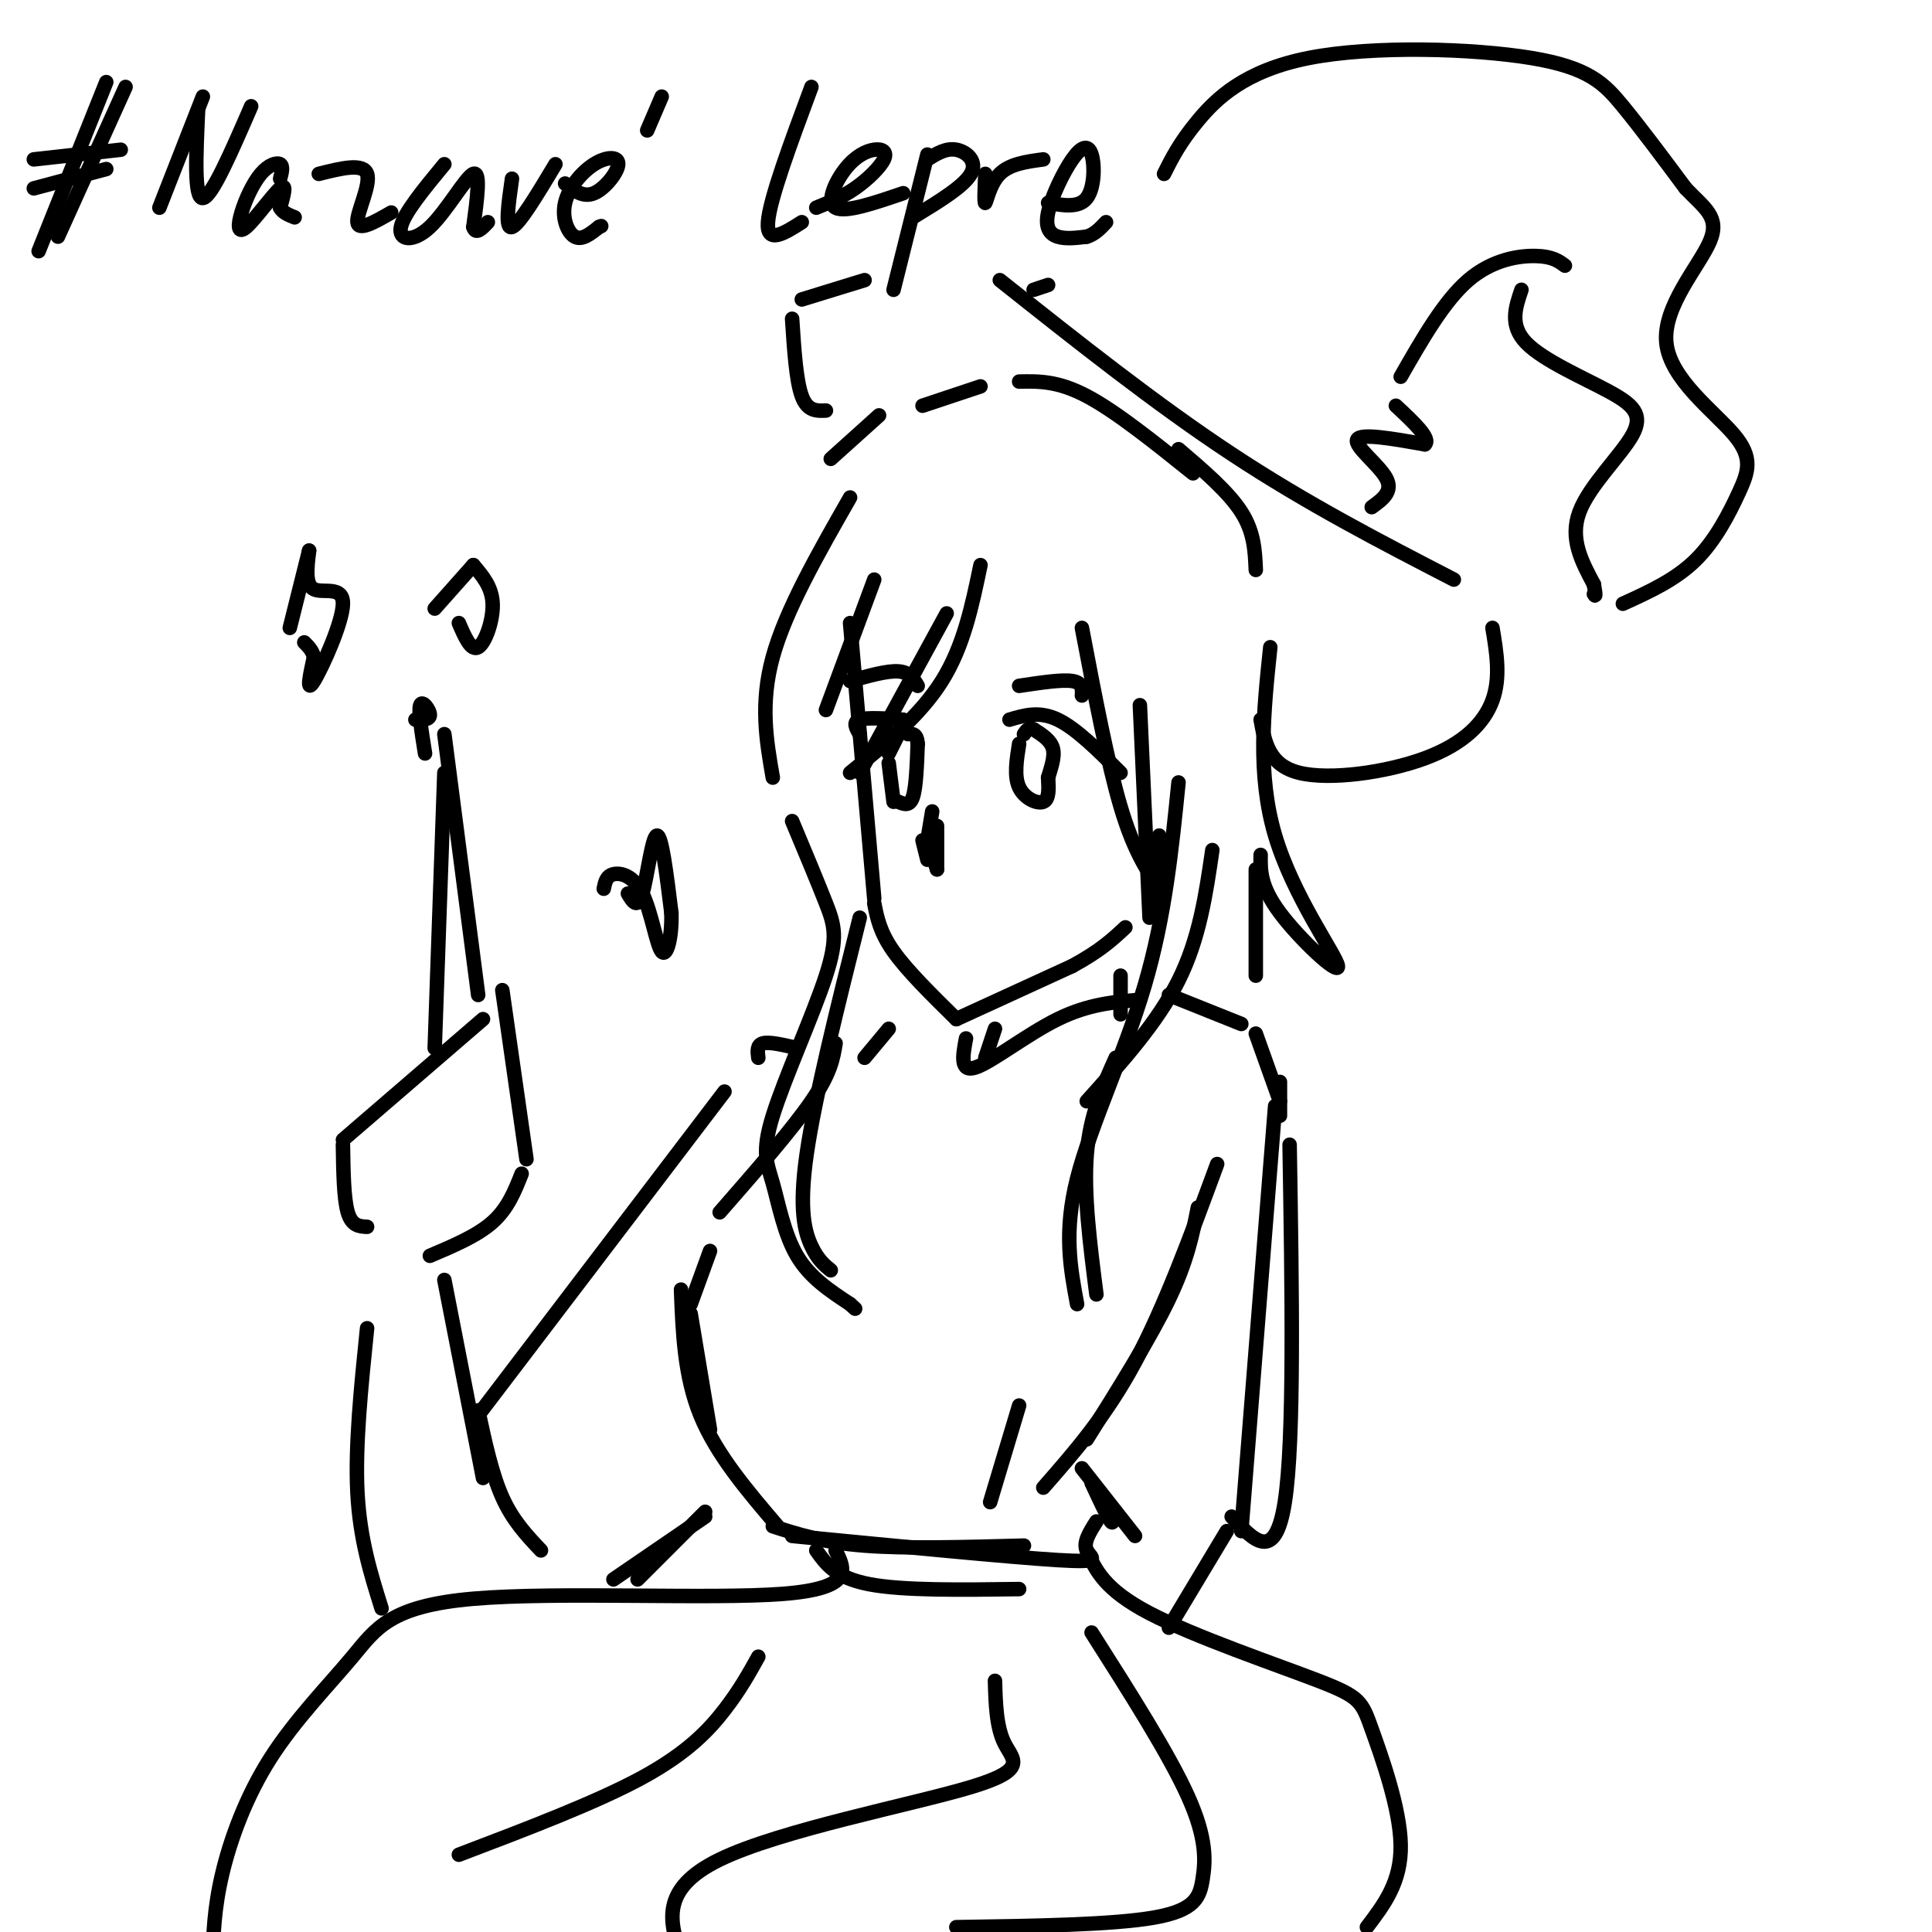 <svg viewBox='0 0 400 400' version='1.1' xmlns='http://www.w3.org/2000/svg' xmlns:xlink='http://www.w3.org/1999/xlink'><g fill='none' stroke='rgb(0,0,0)' stroke-width='3' stroke-linecap='round' stroke-linejoin='round'><path d='M22,17c0.000,0.000 -14.000,35.000 -14,35'/><path d='M26,18c0.000,0.000 -14.000,31.000 -14,31'/><path d='M7,33c0.000,0.000 18.000,-2.000 18,-2'/><path d='M7,39c0.000,0.000 15.000,-4.000 15,-4'/><path d='M42,20c0.000,0.000 -9.000,23.000 -9,23'/><path d='M41,23c-0.417,9.083 -0.833,18.167 1,18c1.833,-0.167 5.917,-9.583 10,-19'/><path d='M58,37c0.338,-1.295 0.677,-2.590 0,-3c-0.677,-0.410 -2.369,0.064 -4,2c-1.631,1.936 -3.200,5.333 -4,8c-0.800,2.667 -0.831,4.603 1,3c1.831,-1.603 5.523,-6.744 7,-8c1.477,-1.256 0.738,1.372 0,4'/><path d='M58,43c0.500,1.000 1.750,1.500 3,2'/><path d='M66,36c4.600,-1.156 9.200,-2.311 10,0c0.800,2.311 -2.200,8.089 -2,10c0.200,1.911 3.600,-0.044 7,-2'/><path d='M92,34c-4.214,5.101 -8.429,10.202 -9,13c-0.571,2.798 2.500,3.292 6,0c3.500,-3.292 7.429,-10.369 9,-11c1.571,-0.631 0.786,5.185 0,11'/><path d='M98,47c0.500,1.667 1.750,0.333 3,-1'/><path d='M106,37c-0.750,5.250 -1.500,10.500 0,10c1.500,-0.500 5.250,-6.750 9,-13'/><path d='M117,38c1.869,1.476 3.738,2.951 6,2c2.262,-0.951 4.918,-4.329 5,-6c0.082,-1.671 -2.411,-1.633 -5,0c-2.589,1.633 -5.274,4.863 -6,8c-0.726,3.137 0.507,6.182 2,7c1.493,0.818 3.247,-0.591 5,-2'/><path d='M124,47c0.833,-0.333 0.417,-0.167 0,0'/><path d='M137,20c0.000,0.000 -3.000,7.000 -3,7'/><path d='M168,18c-4.333,11.667 -8.667,23.333 -9,28c-0.333,4.667 3.333,2.333 7,0'/><path d='M169,43c2.679,-1.086 5.359,-2.172 8,-4c2.641,-1.828 5.244,-4.399 6,-6c0.756,-1.601 -0.333,-2.233 -2,-2c-1.667,0.233 -3.910,1.332 -6,4c-2.090,2.668 -4.026,6.905 -2,8c2.026,1.095 8.013,-0.953 14,-3'/><path d='M192,32c0.000,0.000 -7.000,28.000 -7,28'/><path d='M192,33c1.933,-1.200 3.867,-2.400 6,-2c2.133,0.400 4.467,2.400 3,5c-1.467,2.600 -6.733,5.800 -12,9'/><path d='M204,36c-0.133,3.133 -0.267,6.267 0,6c0.267,-0.267 0.933,-3.933 3,-6c2.067,-2.067 5.533,-2.533 9,-3'/><path d='M217,42c3.189,0.548 6.378,1.097 8,-1c1.622,-2.097 1.678,-6.838 1,-9c-0.678,-2.162 -2.089,-1.744 -4,1c-1.911,2.744 -4.322,7.816 -5,11c-0.678,3.184 0.378,4.481 2,5c1.622,0.519 3.811,0.259 6,0'/><path d='M225,49c1.667,-0.500 2.833,-1.750 4,-3'/><path d='M176,129c0.000,0.000 5.000,57.000 5,57'/><path d='M181,187c0.583,3.000 1.167,6.000 4,10c2.833,4.000 7.917,9.000 13,14'/><path d='M198,211c0.000,0.000 24.000,-11.000 24,-11'/><path d='M222,200c5.833,-3.167 8.417,-5.583 11,-8'/><path d='M191,174c0.000,0.000 1.000,4.000 1,4'/><path d='M194,171c0.000,0.000 0.000,9.000 0,9'/><path d='M194,180c0.000,0.000 -1.000,-3.000 -1,-3'/><path d='M192,174c0.000,0.000 1.000,-6.000 1,-6'/><path d='M209,149c3.083,-0.917 6.167,-1.833 10,0c3.833,1.833 8.417,6.417 13,11'/><path d='M211,154c-0.533,3.356 -1.067,6.711 0,9c1.067,2.289 3.733,3.511 5,3c1.267,-0.511 1.133,-2.756 1,-5'/><path d='M217,161c0.556,-1.933 1.444,-4.267 1,-6c-0.444,-1.733 -2.222,-2.867 -4,-4'/><path d='M214,151c-1.000,-0.500 -1.500,0.250 -2,1'/><path d='M178,152c-0.750,-1.250 -1.500,-2.500 0,-3c1.500,-0.500 5.250,-0.250 9,0'/><path d='M186,152c0.000,0.000 -2.000,4.000 -2,4'/><path d='M184,158c0.000,0.000 1.000,8.000 1,8'/><path d='M186,166c1.167,0.500 2.333,1.000 3,-1c0.667,-2.000 0.833,-6.500 1,-11'/><path d='M190,154c-0.167,-2.167 -1.083,-2.083 -2,-2'/><path d='M176,141c3.833,-1.083 7.667,-2.167 10,-2c2.333,0.167 3.167,1.583 4,3'/><path d='M211,142c4.417,-0.667 8.833,-1.333 11,-1c2.167,0.333 2.083,1.667 2,3'/><path d='M196,127c0.000,0.000 -18.000,33.000 -18,33'/><path d='M203,117c-1.750,8.417 -3.500,16.833 -8,24c-4.500,7.167 -11.750,13.083 -19,19'/><path d='M181,120c0.000,0.000 -10.000,27.000 -10,27'/><path d='M224,130c2.667,14.000 5.333,28.000 8,37c2.667,9.000 5.333,13.000 8,17'/><path d='M236,146c0.000,0.000 2.000,44.000 2,44'/><path d='M240,173c0.000,0.000 0.000,16.000 0,16'/><path d='M244,162c-1.400,13.867 -2.800,27.733 -7,42c-4.200,14.267 -11.200,28.933 -14,40c-2.800,11.067 -1.400,18.533 0,26'/><path d='M227,268c-1.333,-10.417 -2.667,-20.833 -2,-29c0.667,-8.167 3.333,-14.083 6,-20'/><path d='M251,176c-1.333,9.167 -2.667,18.333 -7,27c-4.333,8.667 -11.667,16.833 -19,25'/><path d='M263,134c-1.381,13.173 -2.762,26.345 1,39c3.762,12.655 12.667,24.792 13,27c0.333,2.208 -7.905,-5.512 -12,-11c-4.095,-5.488 -4.048,-8.744 -4,-12'/><path d='M260,180c0.000,0.000 0.000,22.000 0,22'/><path d='M182,86c0.000,0.000 -10.000,9.000 -10,9'/><path d='M176,103c-6.667,11.667 -13.333,23.333 -16,33c-2.667,9.667 -1.333,17.333 0,25'/><path d='M164,170c2.631,6.280 5.262,12.561 7,17c1.738,4.439 2.585,7.038 0,15c-2.585,7.962 -8.600,21.289 -11,29c-2.400,7.711 -1.185,9.807 0,14c1.185,4.193 2.338,10.484 5,15c2.662,4.516 6.831,7.258 11,10'/><path d='M176,270c1.833,1.667 0.917,0.833 0,0'/><path d='M172,263c-1.333,-1.089 -2.667,-2.178 -4,-5c-1.333,-2.822 -2.667,-7.378 -1,-19c1.667,-11.622 6.333,-30.311 11,-49'/><path d='M191,84c0.000,0.000 12.000,-4.000 12,-4'/><path d='M211,79c4.000,-0.083 8.000,-0.167 14,3c6.000,3.167 14.000,9.583 22,16'/><path d='M244,93c5.167,4.417 10.333,8.833 13,13c2.667,4.167 2.833,8.083 3,12'/><path d='M171,85c-1.917,0.083 -3.833,0.167 -5,-3c-1.167,-3.167 -1.583,-9.583 -2,-16'/><path d='M166,62c0.000,0.000 13.000,-4.000 13,-4'/><path d='M207,58c16.167,12.833 32.333,25.667 48,36c15.667,10.333 30.833,18.167 46,26'/><path d='M309,130c0.857,5.137 1.714,10.274 0,15c-1.714,4.726 -6.000,9.042 -14,12c-8.000,2.958 -19.714,4.560 -26,3c-6.286,-1.560 -7.143,-6.280 -8,-11'/><path d='M284,105c2.244,-1.622 4.489,-3.244 3,-6c-1.489,-2.756 -6.711,-6.644 -6,-8c0.711,-1.356 7.356,-0.178 14,1'/><path d='M295,92c1.333,-1.167 -2.333,-4.583 -6,-8'/><path d='M214,60c0.000,0.000 3.000,-1.000 3,-1'/><path d='M241,36c1.617,-3.230 3.234,-6.459 7,-11c3.766,-4.541 9.679,-10.392 23,-13c13.321,-2.608 34.048,-1.971 46,0c11.952,1.971 15.129,5.278 19,10c3.871,4.722 8.435,10.861 13,17'/><path d='M349,39c3.906,4.118 7.172,5.912 5,11c-2.172,5.088 -9.781,13.471 -9,21c0.781,7.529 9.952,14.204 14,19c4.048,4.796 2.975,7.714 1,12c-1.975,4.286 -4.850,9.939 -9,14c-4.150,4.061 -9.575,6.531 -15,9'/><path d='M290,78c4.489,-7.844 8.978,-15.689 14,-20c5.022,-4.311 10.578,-5.089 14,-5c3.422,0.089 4.711,1.044 6,2'/><path d='M315,60c-1.258,3.686 -2.517,7.372 1,11c3.517,3.628 11.809,7.199 17,10c5.191,2.801 7.282,4.831 5,9c-2.282,4.169 -8.938,10.477 -11,16c-2.062,5.523 0.469,10.262 3,15'/><path d='M330,121c0.500,2.833 0.250,2.417 0,2'/><path d='M206,213c0.000,0.000 -2.000,6.000 -2,6'/><path d='M232,202c0.000,0.000 0.000,8.000 0,8'/><path d='M200,215c-0.667,3.556 -1.333,7.111 2,6c3.333,-1.111 10.667,-6.889 17,-10c6.333,-3.111 11.667,-3.556 17,-4'/><path d='M242,206c0.000,0.000 15.000,6.000 15,6'/><path d='M260,214c0.000,0.000 5.000,14.000 5,14'/><path d='M264,229c0.000,0.000 -7.000,88.000 -7,88'/><path d='M252,241c-5.500,14.917 -11.000,29.833 -17,41c-6.000,11.167 -12.500,18.583 -19,26'/><path d='M184,213c0.000,0.000 -5.000,6.000 -5,6'/><path d='M173,216c-0.500,3.083 -1.000,6.167 -5,12c-4.000,5.833 -11.500,14.417 -19,23'/><path d='M141,267c0.333,8.917 0.667,17.833 4,26c3.333,8.167 9.667,15.583 16,23'/><path d='M211,291c0.000,0.000 -6.000,20.000 -6,20'/><path d='M164,318c22.600,2.200 45.200,4.400 55,5c9.800,0.600 6.800,-0.400 6,-2c-0.800,-1.600 0.600,-3.800 2,-6'/><path d='M169,321c2.000,2.833 4.000,5.667 11,7c7.000,1.333 19.000,1.167 31,1'/><path d='M225,321c1.805,4.048 3.611,8.096 13,13c9.389,4.904 26.362,10.665 35,14c8.638,3.335 8.941,4.244 11,10c2.059,5.756 5.874,16.359 6,24c0.126,7.641 -3.437,12.321 -7,17'/><path d='M226,338c8.060,12.673 16.119,25.345 20,34c3.881,8.655 3.583,13.292 3,17c-0.583,3.708 -1.452,6.488 -10,8c-8.548,1.512 -24.774,1.756 -41,2'/><path d='M206,348c0.137,4.804 0.274,9.607 2,13c1.726,3.393 5.042,5.375 -7,9c-12.042,3.625 -39.440,8.893 -52,15c-12.560,6.107 -10.280,13.054 -8,20'/><path d='M173,321c1.958,3.928 3.915,7.856 -11,9c-14.915,1.144 -46.704,-0.494 -64,1c-17.296,1.494 -20.100,6.122 -25,12c-4.900,5.878 -11.896,13.006 -17,21c-5.104,7.994 -8.315,16.856 -10,24c-1.685,7.144 -1.842,12.572 -2,18'/><path d='M157,343c-1.911,3.444 -3.822,6.889 -7,11c-3.178,4.111 -7.622,8.889 -17,14c-9.378,5.111 -23.689,10.556 -38,16'/><path d='M165,217c-2.833,-0.667 -5.667,-1.333 -7,-1c-1.333,0.333 -1.167,1.667 -1,3'/><path d='M150,226c0.000,0.000 -51.000,67.000 -51,67'/><path d='M99,292c1.417,6.583 2.833,13.167 5,18c2.167,4.833 5.083,7.917 8,11'/><path d='M79,333c-2.250,-7.167 -4.500,-14.333 -5,-24c-0.500,-9.667 0.750,-21.833 2,-34'/><path d='M76,254c-1.583,-0.083 -3.167,-0.167 -4,-3c-0.833,-2.833 -0.917,-8.417 -1,-14'/><path d='M71,236c0.000,0.000 29.000,-25.000 29,-25'/><path d='M104,205c0.000,0.000 5.000,35.000 5,35'/><path d='M108,243c-1.417,3.583 -2.833,7.167 -6,10c-3.167,2.833 -8.083,4.917 -13,7'/><path d='M92,265c0.000,0.000 8.000,41.000 8,41'/><path d='M90,217c0.000,0.000 2.000,-57.000 2,-57'/><path d='M92,152c0.000,0.000 7.000,54.000 7,54'/><path d='M88,156c-0.711,-4.422 -1.422,-8.844 -1,-10c0.422,-1.156 1.978,0.956 2,2c0.022,1.044 -1.489,1.022 -3,1'/><path d='M90,126c0.000,0.000 8.000,-9.000 8,-9'/><path d='M98,117c1.933,2.267 3.867,4.533 4,8c0.133,3.467 -1.533,8.133 -3,9c-1.467,0.867 -2.733,-2.067 -4,-5'/><path d='M60,130c0.000,0.000 4.000,-16.000 4,-16'/><path d='M64,114c-0.435,3.548 -0.869,7.095 1,8c1.869,0.905 6.042,-0.833 6,3c-0.042,3.833 -4.298,13.238 -6,16c-1.702,2.762 -0.851,-1.119 0,-5'/><path d='M65,136c-0.333,-1.333 -1.167,-2.167 -2,-3'/><path d='M130,185c1.000,1.689 2.000,3.378 3,0c1.000,-3.378 2.000,-11.822 3,-12c1.000,-0.178 2.000,7.911 3,16'/><path d='M139,189c0.164,4.941 -0.925,9.293 -2,8c-1.075,-1.293 -2.136,-8.233 -4,-12c-1.864,-3.767 -4.533,-4.362 -6,-4c-1.467,0.362 -1.734,1.681 -2,3'/><path d='M147,259c0.000,0.000 -4.000,11.000 -4,11'/><path d='M143,272c0.000,0.000 4.000,24.000 4,24'/><path d='M160,316c5.167,1.667 10.333,3.333 19,4c8.667,0.667 20.833,0.333 33,0'/><path d='M254,317c0.000,0.000 -12.000,20.000 -12,20'/><path d='M265,224c0.000,0.000 0.000,7.000 0,7'/><path d='M267,237c0.500,30.583 1.000,61.167 -1,74c-2.000,12.833 -6.500,7.917 -11,3'/><path d='M248,250c-1.083,5.500 -2.167,11.000 -6,19c-3.833,8.000 -10.417,18.500 -17,29'/><path d='M224,304c0.000,0.000 11.000,14.000 11,14'/><path d='M230,312c0.333,1.917 0.667,3.833 0,3c-0.667,-0.833 -2.333,-4.417 -4,-8'/><path d='M127,327c0.000,0.000 19.000,-13.000 19,-13'/><path d='M146,313c0.000,0.000 -14.000,14.000 -14,14'/></g>
</svg>